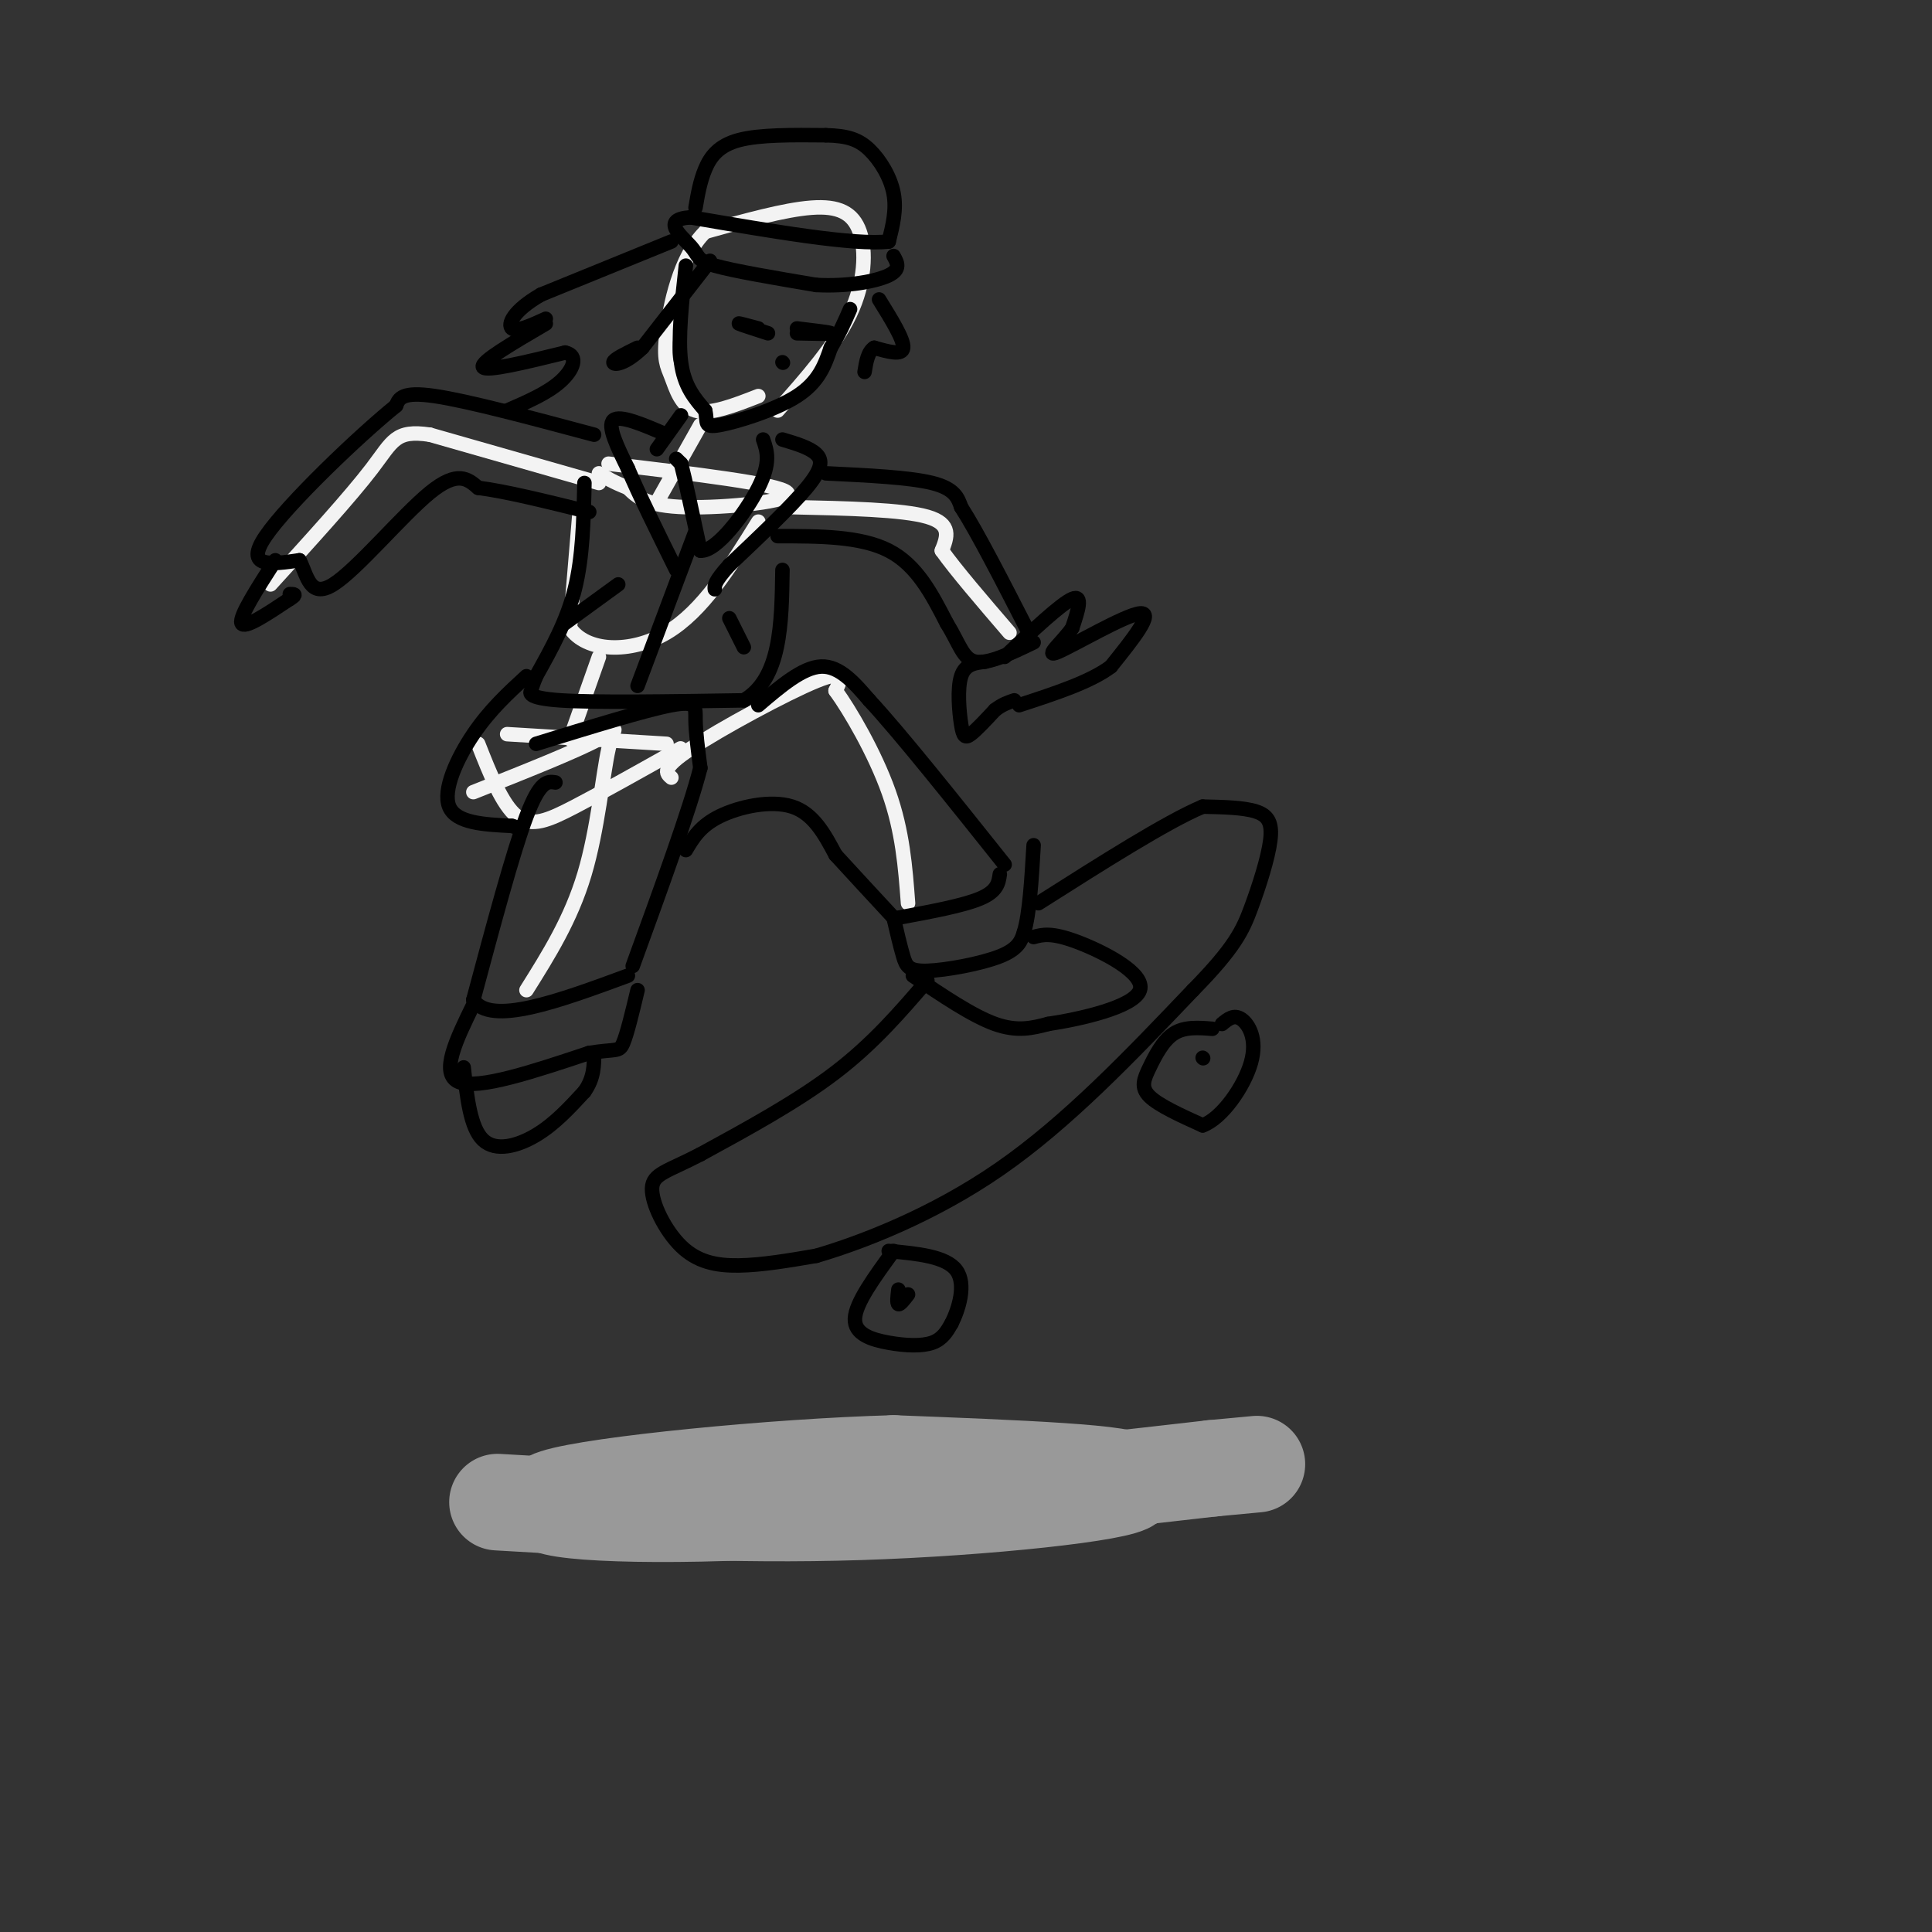 <svg viewBox='0 0 400 400' version='1.1' xmlns='http://www.w3.org/2000/svg' xmlns:xlink='http://www.w3.org/1999/xlink'><rect x="0" y="0" width="400" height="400" fill="#333333" stroke="none"/><g fill='none' stroke='rgb(243,243,243)' stroke-width='3' stroke-linecap='round' stroke-linejoin='round'><path d='M161,85c5.946,-6.708 11.893,-13.417 15,-20c3.107,-6.583 3.375,-13.042 2,-17c-1.375,-3.958 -4.393,-5.417 -10,-5c-5.607,0.417 -13.804,2.708 -22,5'/><path d='M146,48c-5.238,5.105 -7.332,15.368 -8,21c-0.668,5.632 0.089,6.632 1,9c0.911,2.368 1.974,6.105 5,7c3.026,0.895 8.013,-1.053 13,-3'/><path d='M145,88c0.000,0.000 -9.000,16.000 -9,16'/><path d='M126,96c17.689,2.111 35.378,4.222 37,6c1.622,1.778 -12.822,3.222 -21,3c-8.178,-0.222 -10.089,-2.111 -12,-4'/><path d='M130,101c-3.000,-1.167 -4.500,-2.083 -6,-3'/><path d='M120,106c0.000,0.000 -2.000,24.000 -2,24'/><path d='M118,130c3.289,4.978 12.511,5.422 20,1c7.489,-4.422 13.244,-13.711 19,-23'/><path d='M124,136c0.000,0.000 -6.000,17.000 -6,17'/><path d='M105,152c0.000,0.000 33.000,2.000 33,2'/><path d='M99,154c2.489,6.311 4.978,12.622 8,15c3.022,2.378 6.578,0.822 12,-2c5.422,-2.822 12.711,-6.911 20,-11'/><path d='M139,156c3.333,-1.833 1.667,-0.917 0,0'/><path d='M98,164c10.685,-4.244 21.369,-8.488 26,-11c4.631,-2.512 3.208,-3.292 2,2c-1.208,5.292 -2.202,16.655 -5,26c-2.798,9.345 -7.399,16.673 -12,24'/><path d='M139,161c-1.111,-0.933 -2.222,-1.867 4,-6c6.222,-4.133 19.778,-11.467 26,-14c6.222,-2.533 5.111,-0.267 4,2'/><path d='M173,143c2.889,3.956 8.111,12.844 11,21c2.889,8.156 3.444,15.578 4,23'/><path d='M124,100c0.000,0.000 -35.000,-10.000 -35,-10'/><path d='M89,90c-7.178,-1.067 -7.622,1.267 -12,7c-4.378,5.733 -12.689,14.867 -21,24'/><path d='M164,105c11.417,0.250 22.833,0.500 28,2c5.167,1.500 4.083,4.250 3,7'/><path d='M195,114c2.833,4.000 8.417,10.500 14,17'/></g>
<g fill='none' stroke='rgb(0,0,0)' stroke-width='3' stroke-linecap='round' stroke-linejoin='round'><path d='M144,43c0.467,-2.733 0.933,-5.467 2,-8c1.067,-2.533 2.733,-4.867 7,-6c4.267,-1.133 11.133,-1.067 18,-1'/><path d='M171,28c4.512,0.107 6.792,0.875 9,3c2.208,2.125 4.345,5.607 5,9c0.655,3.393 -0.173,6.696 -1,10'/><path d='M184,50c-7.000,0.833 -24.000,-2.083 -41,-5'/><path d='M143,45c-6.393,0.393 -1.875,3.875 0,6c1.875,2.125 1.107,2.893 5,4c3.893,1.107 12.446,2.554 21,4'/><path d='M169,59c6.556,0.356 12.444,-0.756 15,-2c2.556,-1.244 1.778,-2.622 1,-4'/><path d='M142,55c-0.833,7.500 -1.667,15.000 -1,20c0.667,5.000 2.833,7.500 5,10'/><path d='M146,85c0.583,2.464 -0.458,3.625 3,3c3.458,-0.625 11.417,-3.036 16,-6c4.583,-2.964 5.792,-6.482 7,-10'/><path d='M172,72c1.833,-3.000 2.917,-5.500 4,-8'/><path d='M165,69c3.500,0.083 7.000,0.167 7,0c0.000,-0.167 -3.500,-0.583 -7,-1'/><path d='M157,68c-2.167,-0.583 -4.333,-1.167 -4,-1c0.333,0.167 3.167,1.083 6,2'/><path d='M162,75c0.000,0.000 0.100,0.100 0.1,0.1'/><path d='M139,50c0.000,0.000 -27.000,11.000 -27,11'/><path d='M112,61c-5.844,3.356 -6.956,6.244 -6,7c0.956,0.756 3.978,-0.622 7,-2'/><path d='M147,54c0.000,0.000 -14.000,18.000 -14,18'/><path d='M133,72c-3.733,3.600 -6.067,3.600 -6,3c0.067,-0.600 2.533,-1.800 5,-3'/><path d='M113,67c-6.833,4.000 -13.667,8.000 -13,9c0.667,1.000 8.833,-1.000 17,-3'/><path d='M117,73c2.911,0.600 1.689,3.600 -1,6c-2.689,2.400 -6.844,4.200 -11,6'/><path d='M182,62c2.583,4.167 5.167,8.333 5,10c-0.167,1.667 -3.083,0.833 -6,0'/><path d='M181,72c-1.333,0.833 -1.667,2.917 -2,5'/><path d='M141,86c0.000,0.000 -5.000,7.000 -5,7'/><path d='M140,95c0.000,0.000 1.000,1.000 1,1'/><path d='M141,96c0.833,3.167 2.417,10.583 4,18'/><path d='M145,114c3.244,0.356 9.356,-7.756 12,-13c2.644,-5.244 1.822,-7.622 1,-10'/><path d='M138,90c-4.833,-2.083 -9.667,-4.167 -11,-3c-1.333,1.167 0.833,5.583 3,10'/><path d='M130,97c2.167,5.167 6.083,13.083 10,21'/><path d='M162,91c2.822,0.844 5.644,1.689 7,3c1.356,1.311 1.244,3.089 -2,7c-3.244,3.911 -9.622,9.956 -16,16'/><path d='M151,117c-3.167,3.500 -3.083,4.250 -3,5'/><path d='M144,110c0.000,0.000 -12.000,32.000 -12,32'/><path d='M128,121c0.000,0.000 -11.000,8.000 -11,8'/><path d='M151,128c0.000,0.000 3.000,6.000 3,6'/><path d='M123,90c-13.083,-3.500 -26.167,-7.000 -33,-8c-6.833,-1.000 -7.417,0.500 -8,2'/><path d='M82,84c-7.556,6.089 -22.444,20.311 -27,27c-4.556,6.689 1.222,5.844 7,5'/><path d='M62,116c1.595,3.024 2.083,8.083 7,5c4.917,-3.083 14.262,-14.310 20,-19c5.738,-4.690 7.869,-2.845 10,-1'/><path d='M99,101c5.500,0.667 14.250,2.833 23,5'/><path d='M57,116c-3.750,5.833 -7.500,11.667 -7,13c0.500,1.333 5.250,-1.833 10,-5'/><path d='M60,124c1.667,-1.000 0.833,-1.000 0,-1'/><path d='M171,98c8.667,0.417 17.333,0.833 22,2c4.667,1.167 5.333,3.083 6,5'/><path d='M199,105c3.333,5.167 8.667,15.583 14,26'/><path d='M161,111c8.583,0.000 17.167,0.000 23,3c5.833,3.000 8.917,9.000 12,15'/><path d='M196,129c2.667,4.289 3.333,7.511 6,8c2.667,0.489 7.333,-1.756 12,-4'/><path d='M204,137c-2.083,0.226 -4.167,0.452 -5,3c-0.833,2.548 -0.417,7.417 0,10c0.417,2.583 0.833,2.881 2,2c1.167,-0.881 3.083,-2.940 5,-5'/><path d='M206,147c1.500,-1.167 2.750,-1.583 4,-2'/><path d='M208,136c5.833,-5.500 11.667,-11.000 14,-12c2.333,-1.000 1.167,2.500 0,6'/><path d='M222,130c-1.762,2.667 -6.167,6.333 -3,5c3.167,-1.333 13.905,-7.667 17,-8c3.095,-0.333 -1.452,5.333 -6,11'/><path d='M230,138c-4.167,3.167 -11.583,5.583 -19,8'/><path d='M121,100c-0.167,7.667 -0.333,15.333 -2,22c-1.667,6.667 -4.833,12.333 -8,18'/><path d='M111,140c-1.369,3.345 -0.792,2.708 -1,3c-0.208,0.292 -1.202,1.512 6,2c7.202,0.488 22.601,0.244 38,0'/><path d='M154,145c7.667,-4.500 7.833,-15.750 8,-27'/><path d='M109,140c-3.800,3.489 -7.600,6.978 -11,12c-3.400,5.022 -6.400,11.578 -5,15c1.400,3.422 7.200,3.711 13,4'/><path d='M106,171c2.167,0.667 1.083,0.333 0,0'/><path d='M111,154c11.289,-3.489 22.578,-6.978 28,-8c5.422,-1.022 4.978,0.422 5,3c0.022,2.578 0.511,6.289 1,10'/><path d='M145,159c-2.167,8.500 -8.083,24.750 -14,41'/><path d='M115,162c-1.583,-0.250 -3.167,-0.500 -6,7c-2.833,7.500 -6.917,22.750 -11,38'/><path d='M98,207c3.500,5.500 17.750,0.250 32,-5'/><path d='M98,208c-3.500,7.167 -7.000,14.333 -3,16c4.000,1.667 15.500,-2.167 27,-6'/><path d='M122,218c5.622,-0.889 6.178,-0.111 7,-2c0.822,-1.889 1.911,-6.444 3,-11'/><path d='M157,146c4.583,-3.917 9.167,-7.833 13,-8c3.833,-0.167 6.917,3.417 10,7'/><path d='M180,145c6.333,6.833 17.167,20.417 28,34'/><path d='M142,176c1.489,-2.511 2.978,-5.022 7,-7c4.022,-1.978 10.578,-3.422 15,-2c4.422,1.422 6.711,5.711 9,10'/><path d='M173,177c3.500,3.833 7.750,8.417 12,13'/><path d='M186,190c6.750,-1.250 13.500,-2.500 17,-4c3.500,-1.500 3.750,-3.250 4,-5'/><path d='M185,190c0.696,2.982 1.393,5.964 2,8c0.607,2.036 1.125,3.125 5,3c3.875,-0.125 11.107,-1.464 15,-3c3.893,-1.536 4.446,-3.268 5,-5'/><path d='M212,193c1.167,-3.833 1.583,-10.917 2,-18'/><path d='M189,202c6.167,4.167 12.333,8.333 17,10c4.667,1.667 7.833,0.833 11,0'/><path d='M217,212c6.667,-1.000 17.833,-3.500 19,-7c1.167,-3.500 -7.667,-8.000 -13,-10c-5.333,-2.000 -7.167,-1.500 -9,-1'/><path d='M96,221c0.689,6.244 1.378,12.489 4,15c2.622,2.511 7.178,1.289 11,-1c3.822,-2.289 6.911,-5.644 10,-9'/><path d='M121,226c2.000,-2.833 2.000,-5.417 2,-8'/><path d='M192,203c-5.583,6.500 -11.167,13.000 -19,19c-7.833,6.000 -17.917,11.500 -28,17'/><path d='M145,239c-6.820,3.558 -9.869,3.954 -10,7c-0.131,3.046 2.657,8.743 6,12c3.343,3.257 7.241,4.073 12,4c4.759,-0.073 10.380,-1.037 16,-2'/><path d='M169,260c9.156,-2.667 24.044,-8.333 38,-18c13.956,-9.667 26.978,-23.333 40,-37'/><path d='M247,205c8.651,-8.818 10.278,-12.364 12,-17c1.722,-4.636 3.541,-10.364 4,-14c0.459,-3.636 -0.440,-5.182 -3,-6c-2.560,-0.818 -6.780,-0.909 -11,-1'/><path d='M249,167c-7.500,3.167 -20.750,11.583 -34,20'/><path d='M185,259c-3.929,5.375 -7.857,10.750 -8,14c-0.143,3.250 3.500,4.375 7,5c3.500,0.625 6.857,0.750 9,0c2.143,-0.750 3.071,-2.375 4,-4'/><path d='M197,274c1.467,-2.889 3.133,-8.111 1,-11c-2.133,-2.889 -8.067,-3.444 -14,-4'/><path d='M186,267c-0.167,1.417 -0.333,2.833 0,3c0.333,0.167 1.167,-0.917 2,-2'/><path d='M251,213c-2.881,-0.226 -5.762,-0.452 -8,1c-2.238,1.452 -3.833,4.583 -5,7c-1.167,2.417 -1.905,4.119 0,6c1.905,1.881 6.452,3.940 11,6'/><path d='M249,233c4.036,-1.464 8.625,-8.125 10,-13c1.375,-4.875 -0.464,-7.964 -2,-9c-1.536,-1.036 -2.768,-0.018 -4,1'/><path d='M249,219c0.000,0.000 0.100,0.100 0.1,0.1'/></g>
<g fill='none' stroke='rgb(153,153,153)' stroke-width='20' stroke-linecap='round' stroke-linejoin='round'><path d='M103,311c24.356,1.422 48.711,2.844 75,2c26.289,-0.844 54.511,-3.956 56,-6c1.489,-2.044 -23.756,-3.022 -49,-4'/><path d='M185,303c-24.655,0.679 -61.792,4.375 -70,7c-8.208,2.625 12.512,4.179 40,3c27.488,-1.179 61.744,-5.089 96,-9'/><path d='M251,304c16.000,-1.500 8.000,-0.750 0,0'/></g>
</svg>
